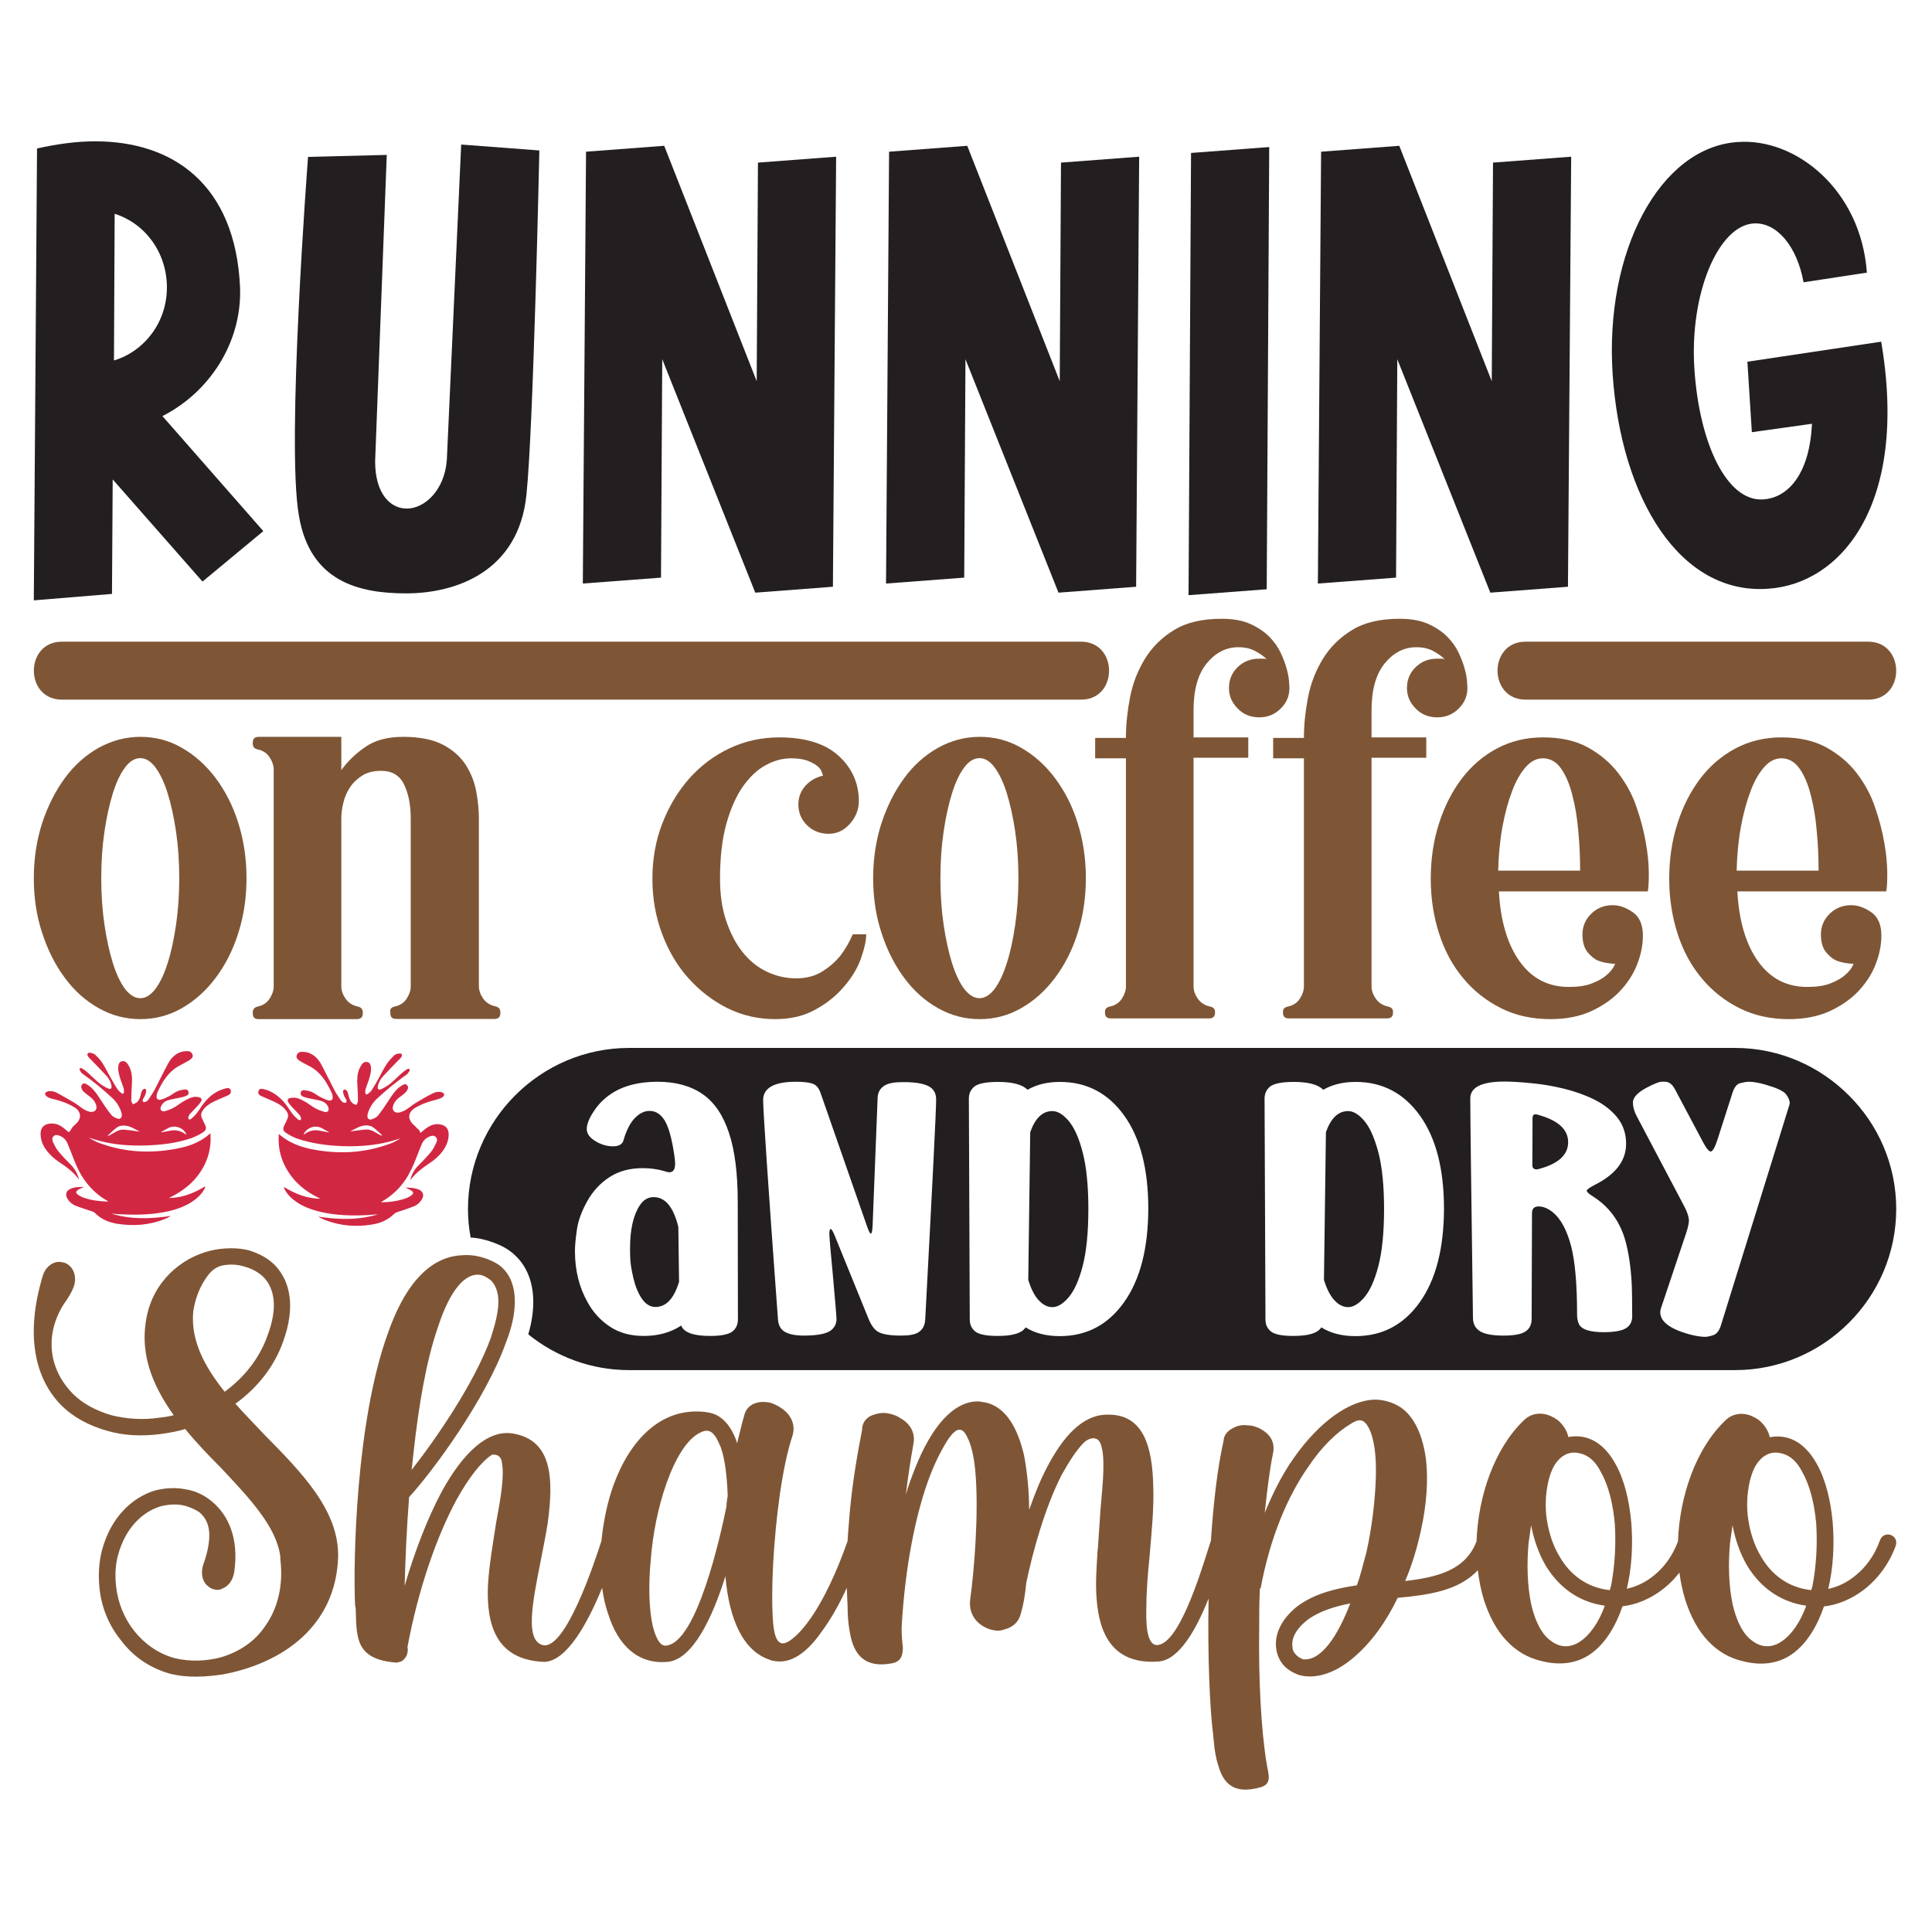 <?xml version="1.0" encoding="UTF-8"?> <!-- Generator: Adobe Illustrator 22.0.0, SVG Export Plug-In . SVG Version: 6.00 Build 0) --> <svg xmlns="http://www.w3.org/2000/svg" xmlns:xlink="http://www.w3.org/1999/xlink" version="1.1" id="Layer_1" x="0px" y="0px" viewBox="0 0 1080 1080" style="enable-background:new 0 0 1080 1080;" xml:space="preserve"> <style type="text/css"> .st0{fill:#7E5636;} .st1{fill:#231F20;} .st2{fill:#D22743;} </style> <g> <g> <path class="st0" d="M131.6,784.7c11.6-8.4,21.5-20.1,26.7-34.8c7-19.4,3.9-33.4-4.2-42.2c-3.9-4.2-9.2-7-15.1-8.8 c-5.6-1.4-12-1.4-18.3-0.4c-16.2,2.8-32.7,14.8-38,34.5c-5.6,22.2,2.1,40.8,14.4,58.1c-2.5,0.7-5.3,1.1-8.1,1.4 c-9.2,1.4-18.3,0.7-26.8-1.4c-8.4-2.5-15.8-6.3-21.5-12c-14.1-14.4-15.5-33.8-4.9-50.3c1.8-2.5,3.9-5.6,5.3-9.2 c2.1-5.3,0.4-11.6-4.9-13.7c-1.8-0.4-3.2-0.7-4.6-0.4c-3.2,0.7-6.3,3.2-7.7,7.7C13.7,747.1,20,771,34.1,785.4 c7,7,15.8,11.6,25.7,14.4c9.5,2.8,19.7,3.2,30.3,1.8c4.6-0.7,9.2-1.4,13.4-2.8c6,7.4,12.7,14.4,19.4,21.1 c16.2,17.2,31.7,33.4,33.8,50.3v1.4c1.8,14.4-1.4,27.5-8.4,37.3c-5.6,8.4-14.1,14.4-25,17.6c-8.1,2.1-17.2,2.5-25.7,0.4 c-9.2-2.5-16.9-8.1-22.5-15.1c-5.6-7-9.2-15.8-10.2-25c-0.7-6-0.4-12,1.1-17.6c4.2-15.1,13.4-23.9,23.6-27.1 c4.2-1.1,8.4-1.4,12.3-0.7c3.5,0.7,6.7,2.1,9.5,3.9c4.2,3.5,5.6,8.1,5.6,13c0,4.9-1.4,10.9-3.2,15.8c-1.8,4.9-0.7,9.2,1.4,11.6 c1.4,1.4,2.8,2.5,4.6,2.8c1.4,0.4,3.2,0.4,4.9-0.7c2.8-1.1,5.6-4.2,6.3-9.5c2.5-18.3-3.2-31.3-12.7-39.1c-4.2-3.5-9.5-6-14.8-6.7 c-5.6-1.1-11.3-0.7-16.9,0.7c-12.7,3.9-24.6,14.8-29.6,33.4c-1.8,7-2.1,14.1-1.4,21.1c1.1,10.9,5.3,21.1,12.3,29.6 c6.7,8.8,15.8,15.1,27.1,18.3c9.9,2.5,20.1,1.8,29.6,0.4c15.1-2.8,32-9.2,44.7-21.1c11.3-10.6,19-25,19.7-44.3 c0.7-26-20.1-47.2-41.2-68.6C142.5,796.3,136.9,790.7,131.6,784.7z M108,733.4c0.7-5.3,2.8-12.7,7-18.7c2.5-3.9,5.6-6.7,9.9-7.4 c4.2-0.7,8.1-0.4,11.6,0.7c4.2,1.1,8.1,3.2,10.9,6c6,6.3,8.1,16.9,2.1,32.7c-4.6,13-13.4,23.6-23.9,31.3 C114.4,764,106.6,749.5,108,733.4z"></path> <path class="st0" d="M1050.9,861.1c-3.2,8.8-8.1,15.1-13.4,19.4c-4.9,4.2-10.6,6.7-15.5,7.7c2.8-11.6,3.5-24.6,2.5-37 c-1.1-12.3-3.9-23.9-8.8-32.7c-6-10.9-14.8-17.2-26.4-15.1c-0.7-3.5-2.8-6.7-5.6-9.2c-1.8-1.4-3.9-2.5-6-3.2 c-4.6-1.4-9.5-0.7-13.4,3.2c-16.3,15.7-25.4,42.1-26.3,67.5c-3.2,8.4-8,14.6-13.1,18.7c-4.9,4.2-10.6,6.7-15.5,7.7 c2.8-11.6,3.5-24.6,2.5-37c-1.1-12.3-3.9-23.9-8.8-32.7c-6-10.9-14.8-17.2-26.4-15.1c-0.7-3.5-2.8-6.7-5.6-9.2 c-1.8-1.4-3.9-2.5-6-3.2c-4.6-1.4-9.5-0.7-13.4,3.2c-16.3,15.7-25.4,42.1-26.3,67.5c-6.2,16.3-22.1,20.1-39.9,22.2 c3.9-9.1,6.7-18.7,8.8-28.2c3.2-14.4,4.2-28.5,2.8-40.1c-1.8-12.7-6-22.9-13.7-28.5c-4.2-2.8-9.2-4.6-15.1-4.6 c-13.4,0.4-30.3,11.6-45.1,32.7c-6,8.4-11.3,18.7-16.2,30.6c1.4-13,2.8-24.6,4.6-33.1c1.4-6.7-1.8-10.9-6.7-13.7 c-2.1-1.1-4.6-2.1-7.4-2.1c-2.5-0.4-5.3,0-7.4,1.1c-3.2,1.4-5.3,3.5-6,6.3v0.7c-3.6,15.7-5.8,35.7-7.2,56.4l-0.9,2.7 c-5.3,16.9-17.2,55.3-29.2,55.6c-4.9,0-6.3-8.4-6-20.1c0-8.4,0.7-18.7,1.8-29.2c1.1-13.4,2.5-26.7,2.1-38.7 c-0.4-23.2-5.6-41.2-25.7-40.8c-14.1,0-25,12.7-33.8,29.6c-3.9,7.4-7,15.5-9.9,23.6c0-10.6-1.1-21.1-2.8-30.3 c-3.5-15.1-9.9-26.8-21.1-29.6l-4.2-0.7c-14.1-0.4-26.4,14.1-35.5,37c-1.8,4.6-3.9,9.9-5.3,15.1c1.1-9.5,2.5-18.7,4.2-28.2 c1.4-7-2.5-12-7.7-14.8c-2.1-1.4-4.6-2.1-7-2.5c-2.5-0.4-4.9,0-7,0.7c-4.2,1.1-7,4.2-7,8.8c-3.9,19.7-6.3,36.6-7.4,52.4 c-0.3,3.3-0.5,6.5-0.7,9.6c-5.6,16-13.2,33.1-21.9,44.9c-3.9,5.3-7.7,9.2-11.3,11.3c-6,3.5-7.7-3.2-8.4-10.2 c-0.7-8.8-0.7-20.4,0-33.4c1.4-25,4.9-53.8,10.9-71.8c1.8-6.3-1.4-12-6.3-15.1c-1.4-1.1-3.5-2.1-5.3-2.8c-2.1-0.7-3.9-0.7-6-0.7 c-4.6,0.4-8.4,2.8-9.5,7.7l-1.1,3.9l-2.8,11.3c-0.4-0.4-0.4-0.7-0.4-1.1c-2.1-5.6-4.9-10.2-8.8-13c-2.8-2.1-5.6-2.8-8.8-3.2 c-24.6-2.8-41.9,15.8-51,40.5c-3.6,9.9-5.8,20.8-6.9,31.6c-3.6,11.2-20.1,61.6-32.9,58.2c-9.9-2.8-5.6-23.9-1.1-46.8 c1.4-7,2.8-14.1,3.9-20.8c3.5-25.3,2.8-47.2-19.7-50.7c-13.7-2.1-27.4,10.6-39.4,32.4c-7.7,14.4-14.8,32.4-20.8,52.8 c0.4-14.4,1.1-31.7,2.5-49.6c13-14.1,42.9-54.6,54.2-86.6c3.2-8.1,4.9-15.8,4.9-22.9c0-7.4-2.1-14.1-7-18.7 c-2.1-2.1-4.9-3.5-8.4-4.9c-4.9-1.8-9.5-2.5-14.1-2.1c-9.9,0.4-18.3,5.3-25.3,13.4c-6.7,7.7-12,18.3-16.2,30.3 c-18,49.6-19.4,128.5-18.3,152c0.4,1.4,0.4,2.5,0.4,3.5c0.4,15.8,0.7,26.7,22.5,28.5c0.4,0,1.1,0,1.8-0.4c1.1,0,2.1-0.7,3.2-2.1 c1.4-1.8,1.8-3.9,1.4-6.3c6-32,16.2-61.6,27.5-82.4c6.7-12,13.4-20.8,19.7-25c3.5-0.4,5.3,1.4,5.6,4.6c1.4,7.4-0.7,19.7-3.2,33.1 c-1.8,11.6-3.9,23.6-4.6,34.8c-1.1,23.2,4.9,42.2,31.3,43.3V929c13-0.2,24.8-22.6,32.5-41.4c0.7,5.2,1.8,10.2,3.4,14.7 c5.3,16.9,16.2,28.2,33.1,26.7c14.1-1.1,25.3-25,32.4-47.9c2.1,24.3,9.9,41.9,25,46.8c0.4,0,0.4,0,0.7,0.4h0.7 c9.9,2.5,19.4-4.6,27.4-16.2c5.1-6.8,9.9-15.4,14.1-24.5c0.1,3.4,0.2,6.8,0.4,10.1c0,5.3,0.4,10.6,1.4,15.5 c2.1,11.6,8.1,19.7,23.9,16.5c4.9-1.1,5.6-4.9,5.6-8.8c-0.4-3.5-0.7-7-0.7-10.9c1.8-33.1,7.7-64.1,16.2-85.9 c3.2-8.1,6.7-14.8,10.2-20.1c3.9-5.3,7.4-7.4,10.6,0c2.1,4.2,3.5,10.9,4.2,18.3c2.1,23.6-0.7,56-2.8,71.4 c-1.1,7.4,2.5,12.7,7.4,15.5c1.8,1.1,3.9,1.8,5.6,2.1c2.1,0.4,3.9,0.4,6-0.4c4.6-1.1,8.4-4.2,9.5-9.9c1.1-3.5,2.1-9.2,2.8-16.2 c3.5-16.9,10.2-41.5,19.7-60.2c3.9-7,8.1-13.7,12.3-18c2.8-2.8,7.7-4.2,9.5,0.4c2.8,7,1.4,21.1,0,36.6l-1.4,20.8 c0,1.1-0.4,2.8-0.4,4.9c-0.4,7-1.1,15.8-0.4,24.3c1.4,19.4,8.8,37,34.5,35.2c11.6-0.7,21.2-17.9,28.1-35.2 c-0.6,31.9,0.7,61.6,2.5,75.6l0.4,3.9c0.4,4.9,1.1,9.5,2.5,13.7c2.8,10.2,8.8,16.5,23.6,12.3c7-1.8,4.2-8.1,3.5-13 c-3.2-19.4-4.6-47.5-4.2-76c0-7.4,0-14.8,0.4-22.2h0.4c5.3-28.5,15.1-51.4,26.4-67.6c7.7-11.6,16.2-19.7,23.9-24.3 c3.9-2.5,7-3.5,9.9,1.8c3.2,5.6,4.6,15.8,4.2,28.2c-0.4,12.7-2.1,27.5-5.3,41.9c-1.8,6.3-3.2,12.7-5.3,18.3 c-12,1.8-23.6,4.6-33.1,11.6c-9.5,7.4-13,16.2-12,23.6c0.4,3.5,1.8,6.7,3.9,9.2c2.1,2.5,4.9,4.2,8.4,5.6 c8.1,2.5,19.4,0.4,31.3-9.9c9.5-8.1,17.9-19.7,24.3-33.1c17.5-1.6,34.1-4,44.8-15.4c0.7,5.7,1.8,11.3,3.4,16.5 c2.8,8.8,7,16.9,12.7,22.9c5.3,5.6,11.6,9.5,19.4,11.3c9.5,2.5,19.4,1.8,27.5-3.9c8.1-5.6,14.1-15.5,17.9-26.7 c7-0.7,15.8-3.9,23.9-10.6c2.8-2.3,5.4-5,7.9-8.2c0.7,5.3,1.8,10.4,3.3,15.3c2.8,8.8,7,16.9,12.7,22.9c5.3,5.6,11.6,9.5,19.4,11.3 c9.5,2.5,19.4,1.8,27.5-3.9c8.1-5.6,14.1-15.5,17.9-26.7c7-0.7,15.8-3.9,23.9-10.6c6.3-5.3,12.3-12.7,16.2-23.2 C1061.8,857.9,1053,855.1,1050.9,861.1z M231.2,811.8c2.8-25.7,7-50.7,13.4-69.3c4.6-14.4,10.6-25,17.2-28.5 c2.5-1.4,4.9-1.8,7.7-1.1c2.1,0.7,3.5,1.8,4.9,2.8c2.8,2.8,4.2,7,4.2,12c0,5.6-1.8,12.7-4.2,20.1c-9.2,25.3-30.3,56-44.3,73.9 L231.2,811.8z M406.1,842.1c-3.2,15.8-16.5,76.4-33.8,77.8c-3.2,0.4-5.6-3.9-7.4-10.9c-2.1-9.2-2.5-22.9-1.1-37.3 c1.1-14.4,4.2-29.6,8.8-42.6c4.9-13.7,11.3-24.6,18.7-28.2c3.9-2.1,6.3-1.1,8.4,1.8c1.1,1.4,2.1,3.9,3.2,6.3 c2.5,7,3.5,16.9,3.9,27.1C406.5,838.2,406.1,840,406.1,842.1z M729.2,927.6h-0.7c-1.8-0.7-3.5-1.8-4.2-2.8 c-1.1-1.1-1.8-2.5-1.8-4.2c-0.7-4.6,1.8-9.9,8.4-15.1c6.7-4.9,15.1-7.4,23.9-9.2C747.8,914.6,738.7,928,729.2,927.6z M883,917.8 c-4.9,3.2-10.6,3.5-15.8-0.4c-5.3-3.5-9.2-11.3-11.3-20.8c-2.1-10.2-2.5-22.2-1.4-34.1l1.4-9.9c1.4,7.7,4.2,15.8,8.1,22.5 c7,11.6,17.9,20.4,33.1,22.5C893.9,906.5,889,913.9,883,917.8z M900.6,886.4l-0.7,2.5c-13-1.4-22.2-8.8-27.8-18.3 c-3.9-6.3-6.3-13.7-7.4-21.1c-1.1-7-0.7-14.4,0.7-20.8c1.1-4.9,2.8-9.2,5.3-12c3.2-3.9,7.7-5.6,12.7-4.2 c4.9,1.1,8.8,4.9,11.6,10.6c4.2,7.4,6.7,17.6,7.7,28.9C903.4,863.6,902.7,875.5,900.6,886.4z M995.6,917.8 c-4.9,3.2-10.6,3.5-15.8-0.4c-5.3-3.5-9.2-11.3-11.3-20.8c-2.1-10.2-2.5-22.2-1.4-34.1l1.4-9.9c1.4,7.7,4.2,15.8,8.1,22.5 c7,11.6,18,20.4,33.1,22.5C1006.5,906.5,1001.6,913.9,995.6,917.8z M1013.2,886.4l-0.7,2.5c-13-1.4-22.2-8.8-27.8-18.3 c-3.9-6.3-6.3-13.7-7.4-21.1c-1.1-7-0.7-14.4,0.7-20.8c1.1-4.9,2.8-9.2,5.3-12c3.2-3.9,7.7-5.6,12.7-4.2 c4.9,1.1,8.8,4.9,11.6,10.6c4.2,7.4,6.7,17.6,7.7,28.9C1016,863.6,1015.3,875.5,1013.2,886.4z"></path> </g> <g> <g> <path class="st1" d="M62.6,332l-43.7,3.6L20.7,83c11.2-2.5,22-4,32.5-4c43.4,0,78.4,23.9,81,81.7c1.1,31.4-17.7,58.9-43.4,71.9 l56.4,64.3l-34,28.2L63,268L62.6,332z M64.1,119.5l-0.4,82c17-5.1,29.6-21.3,29.6-40.8C93.3,141.1,81.1,124.9,64.1,119.5z"></path> <path class="st1" d="M216.2,86.6l-6.5,171.3c0,18.4,8.7,26.4,17.7,26.4c10.1,0,21.3-10.5,22.4-27.5l8-176l43.7,3.3 c0,0-3.3,155-7.2,192.3c-4.3,43.4-39.8,55.3-67.2,55.3c-26.4,0-53.8-6.5-60-43.4c-7.2-40.1,5.1-200.6,5.1-200.6L216.2,86.6z"></path> <path class="st1" d="M369.5,322.9l-43.7,3.3l1.8-241.4l43.7-3.3L423,213.1l0.7-122.2l43.7-3.3L465.6,328l-43.4,3.3l-52-130.5 L369.5,322.9z"></path> <path class="st1" d="M539,322.9l-43.7,3.3L497,84.8l43.7-3.3l51.7,131.6l0.7-122.2l43.7-3.3L635.1,328l-43.4,3.3l-52-130.5 L539,322.9z"></path> <path class="st1" d="M708.1,329.4l-43.7,3.3l1.4-247.2l43.7-3.3L708.1,329.4z"></path> <path class="st1" d="M780.4,322.9l-43.7,3.3l1.8-241.4l43.7-3.3l51.7,131.6l0.7-122.2l43.7-3.3L876.5,328l-43.4,3.3l-52-130.5 L780.4,322.9z"></path> <path class="st1" d="M901.5,209.5c-4.7-69,26.4-127.2,69.8-130.1c32.5-2.5,69,26.7,72.3,73l-35.4,5.4 c-3.6-19.9-14.8-33.6-27.8-32.9c-19.9,1.1-36.1,39.4-33.2,81.7s18.4,73.4,37.9,72.6c15.9-0.7,26.7-16.6,27.8-42.3l-33.6,4.7 l-2.5-39.4l74.8-11.2c15.5,91.4-22.8,135.5-63.2,138.1C939,332.7,906.2,278.5,901.5,209.5z"></path> </g> <g> <path class="st0" d="M78.5,411.9c8.3,0,16,2,23.1,6.1c7.2,4.1,13.5,9.7,18.9,16.9c5.4,7.2,9.7,15.5,12.7,25.1 c3,9.6,4.6,19.8,4.6,30.8c0,10.9-1.5,21.2-4.6,30.8c-3,9.6-7.3,17.9-12.7,25.1c-5.4,7.2-11.7,12.8-18.9,16.9 c-7.2,4.1-14.9,6.1-23.1,6.1s-16-2-23.3-6.1c-7.3-4.1-13.6-9.7-18.9-16.9c-5.3-7.1-9.6-15.5-12.7-25.1 c-3.2-9.6-4.7-19.8-4.7-30.8c0-10.9,1.6-21.2,4.7-30.8c3.2-9.6,7.4-17.9,12.7-25.1c5.3-7.2,11.6-12.8,18.9-16.9 C62.5,414,70.3,411.9,78.5,411.9z M78.4,558c3,0,5.8-1.7,8.5-5.2c2.6-3.5,4.9-8.3,6.8-14.4c2-6.1,3.5-13.3,4.7-21.4 c1.2-8.1,1.8-16.9,1.8-26.1s-0.6-18-1.8-26.1c-1.2-8.1-2.8-15.3-4.7-21.4c-1.9-6.1-4.2-10.9-6.8-14.4c-2.6-3.5-5.4-5.2-8.5-5.2 c-3,0-5.9,1.7-8.5,5.2c-2.6,3.5-4.9,8.3-6.8,14.4c-1.9,6.1-3.5,13.3-4.7,21.4c-1.2,8.1-1.8,16.9-1.8,26.1s0.6,18,1.8,26.1 c1.2,8.1,2.8,15.3,4.7,21.4c1.9,6.1,4.2,10.9,6.8,14.4C72.5,556.2,75.4,558,78.4,558z"></path> <path class="st0" d="M220.5,562.7c3-0.6,5.3-2.1,6.8-4.4c1.5-2.3,2.3-4.6,2.3-6.9v-93.7c0-7.6-1.2-13.9-3.7-19.1 c-2.5-5.2-6.8-7.7-12.8-7.7c-4.3,0-7.9,0.9-10.7,2.7c-2.8,1.8-5.1,4-6.8,6.6c-1.7,2.6-3,5.5-3.7,8.7c-0.8,3.2-1.1,6.1-1.1,8.8 v93.7c0,2.3,0.8,4.6,2.4,6.9c1.6,2.3,4,3.8,7,4.4c1.7,0.4,2.6,1.5,2.6,3.2v0.6c0,2.1-1.1,3.2-3.3,3.2h-54.9c-2.2,0-3.3-1-3.3-3.2 v-0.6c0-1.7,0.9-2.7,2.6-3.2c3-0.6,5.3-2.1,6.8-4.4c1.5-2.3,2.3-4.6,2.3-6.9V430.2c0-2.3-0.8-4.6-2.3-6.9 c-1.5-2.3-3.8-3.8-6.8-4.4c-1.7-0.4-2.6-1.5-2.6-3.2v-0.6c0-2.1,1.1-3.2,3.3-3.2h46.2v18.6c3.3-4.6,7.6-8.9,13.2-12.8 c5.5-3.9,12.6-5.8,21.3-5.8c9.3,0,16.7,1.5,22.3,4.4c5.5,2.9,9.8,6.7,12.7,11.2c2.9,4.5,4.9,9.5,5.9,14.8 c1,5.4,1.5,10.5,1.5,15.3v93.7c0,2.3,0.8,4.6,2.4,6.9c1.6,2.3,4,3.8,7,4.4c1.7,0.4,2.6,1.5,2.6,3.2v0.6c0,2.1-1.1,3.2-3.3,3.2 h-54.9c-2.2,0-3.3-1-3.3-3.2v-0.6C217.9,564.2,218.7,563.1,220.5,562.7z"></path> <path class="st0" d="M433.4,569.7c-9.5,0-18.4-2-26.7-6.1c-8.2-4.1-15.5-9.7-21.8-16.7c-6.3-7-11.2-15.3-14.8-24.9 c-3.6-9.6-5.4-19.8-5.4-30.8c0-10.9,1.8-21.2,5.5-30.8c3.7-9.6,8.7-17.9,15-25.1c6.3-7.1,13.8-12.8,22.4-16.9 c8.7-4.1,18-6.2,28-6.2c14.7,0,25.8,3.5,33.3,10.4c7.5,6.9,11.2,15.4,11.2,25.2c0,4.6-1.6,8.8-4.9,12.6c-3.3,3.8-7.3,5.7-12,5.7 s-8.8-1.6-12-4.7s-4.9-7-4.9-11.7c0-4,1.3-7.5,3.9-10.4c2.6-2.9,5.9-4.8,9.8-5.7c0-0.2-0.2-0.9-0.6-2c-0.4-1.2-1.2-2.3-2.4-3.3 c-1.2-1-3-2-5.4-3c-2.4-0.9-5.5-1.4-9.4-1.4c-4.8,0-9.5,1.3-14.1,3.8c-4.7,2.5-8.9,6.5-12.7,11.8c-3.8,5.4-6.9,12.3-9.3,20.8 c-2.4,8.5-3.6,18.8-3.6,30.8c0,8.8,1.1,16.7,3.4,23.5c2.3,6.8,5.3,12.7,9.1,17.5c3.8,4.8,8.3,8.5,13.5,11 c5.2,2.5,10.7,3.8,16.6,3.8c5.6,0,10.5-1.3,14.5-3.8c4-2.5,7.3-5.4,9.9-8.5c2.8-3.6,5.2-7.7,7.2-12.3h7.5c0,3.6-1,8-2.9,13.4 c-1.9,5.4-5,10.6-9.3,15.6c-4.2,5-9.5,9.4-15.9,12.9C449.6,567.9,442.1,569.7,433.4,569.7z"></path> <path class="st0" d="M547.7,411.9c8.3,0,16,2,23.1,6.1c7.2,4.1,13.5,9.7,18.9,16.9c5.4,7.2,9.7,15.5,12.7,25.1 c3,9.6,4.6,19.8,4.6,30.8c0,10.9-1.5,21.2-4.6,30.8c-3,9.6-7.3,17.9-12.7,25.1c-5.4,7.2-11.7,12.8-18.9,16.9 c-7.2,4.1-14.9,6.1-23.1,6.1c-8.3,0-16-2-23.3-6.1c-7.3-4.1-13.6-9.7-18.9-16.9c-5.3-7.1-9.6-15.5-12.7-25.1 c-3.2-9.6-4.7-19.8-4.7-30.8c0-10.9,1.6-21.2,4.7-30.8c3.2-9.6,7.4-17.9,12.7-25.1c5.3-7.2,11.6-12.8,18.9-16.9 C531.6,414,539.4,411.9,547.7,411.9z M547.5,558c3,0,5.8-1.7,8.5-5.2c2.6-3.5,4.9-8.3,6.8-14.4c2-6.1,3.5-13.3,4.7-21.4 c1.2-8.1,1.8-16.9,1.8-26.1s-0.6-18-1.8-26.1c-1.2-8.1-2.8-15.3-4.7-21.4c-1.9-6.1-4.2-10.9-6.8-14.4c-2.6-3.5-5.4-5.2-8.5-5.2 c-3,0-5.9,1.7-8.5,5.2c-2.6,3.5-4.9,8.3-6.8,14.4c-1.9,6.1-3.5,13.3-4.7,21.4c-1.2,8.1-1.8,16.9-1.8,26.1s0.6,18,1.8,26.1 c1.2,8.1,2.8,15.3,4.7,21.4c1.9,6.1,4.2,10.9,6.8,14.4C541.7,556.2,544.5,558,547.5,558z"></path> <path class="st0" d="M629.4,423.9h-17.2v-11.4h17.2v-0.3c0-7.1,0.8-14.6,2.3-22.4c1.5-7.8,4.3-14.9,8.3-21.5 c4-6.5,9.4-11.9,16.3-16.1c6.8-4.2,15.7-6.3,26.5-6.3c6.3,0,11.6,0.9,15.9,2.8c4.3,1.9,7.9,4.3,10.7,7.1c2.8,2.8,5,5.9,6.5,9.1 c1.5,3.3,2.7,6.3,3.4,9.1c0.8,2.8,1.2,5.3,1.3,7.3c0.1,2,0.2,3.1,0.2,3.3c0,4.4-1.6,8.3-4.9,11.5c-3.3,3.3-7.3,4.9-12,4.9 c-4.8,0-8.8-1.6-12-4.9c-3.3-3.3-4.9-7.1-4.9-11.5c0-4.6,1.6-8.5,4.9-11.7c3.3-3.2,7.3-4.7,12-4.7c0.7,0,1.4,0,2.1,0 c0.8,0,1.5,0.1,2.1,0.3c-1.7-1.7-3.9-3.2-6.5-4.6c-2.6-1.4-5.7-2.1-9.4-2.1c-6.9,0-12.8,3.1-17.7,9.1c-4.9,6.1-7.3,14.8-7.3,26.2 v15.1h30.6v11.4h-30.6v127.8c0,2.3,0.8,4.6,2.4,6.9c1.6,2.3,4,3.8,7,4.4c1.7,0.4,2.6,1.4,2.6,2.8v0.6c0,2.1-1.1,3.2-3.3,3.2H621 c-2.2,0-3.3-1-3.3-3.2v-0.6c0-1.5,0.9-2.4,2.6-2.8c3-0.6,5.3-2.1,6.8-4.4c1.5-2.3,2.3-4.6,2.3-6.9V423.9z"></path> <path class="st0" d="M728.9,423.9h-17.2v-11.4h17.2v-0.3c0-7.1,0.8-14.6,2.3-22.4c1.5-7.8,4.3-14.9,8.3-21.5 c4-6.5,9.4-11.9,16.3-16.1c6.8-4.2,15.7-6.3,26.5-6.3c6.3,0,11.6,0.9,15.9,2.8c4.3,1.9,7.9,4.3,10.7,7.1c2.8,2.8,5,5.9,6.5,9.1 c1.5,3.3,2.7,6.3,3.4,9.1c0.8,2.8,1.2,5.3,1.3,7.3c0.1,2,0.2,3.1,0.2,3.3c0,4.4-1.6,8.3-4.9,11.5c-3.3,3.3-7.3,4.9-12,4.9 c-4.8,0-8.8-1.6-12-4.9c-3.3-3.3-4.9-7.1-4.9-11.5c0-4.6,1.6-8.5,4.9-11.7c3.3-3.2,7.3-4.7,12-4.7c0.7,0,1.4,0,2.1,0 c0.8,0,1.5,0.1,2.1,0.3c-1.7-1.7-3.9-3.2-6.5-4.6c-2.6-1.4-5.7-2.1-9.4-2.1c-6.9,0-12.8,3.1-17.7,9.1c-4.9,6.1-7.3,14.8-7.3,26.2 v15.1h30.6v11.4h-30.6v127.8c0,2.3,0.8,4.6,2.4,6.9c1.6,2.3,4,3.8,7,4.4c1.7,0.4,2.6,1.4,2.6,2.8v0.6c0,2.1-1.1,3.2-3.3,3.2 h-54.9c-2.2,0-3.3-1-3.3-3.2v-0.6c0-1.5,0.9-2.4,2.6-2.8c3-0.6,5.3-2.1,6.8-4.4c1.5-2.3,2.3-4.6,2.3-6.9V423.9z"></path> <path class="st0" d="M866.7,569.7c-10.2,0-19.4-2-27.6-6.1c-8.2-4.1-15.3-9.7-21.1-16.7c-5.9-7-10.4-15.3-13.5-24.9 c-3.1-9.6-4.7-19.8-4.7-30.8c0-10.9,1.5-21.2,4.6-30.8c3-9.6,7.3-17.9,12.7-25.1c5.4-7.1,12-12.8,19.7-16.9 c7.7-4.1,16.3-6.2,25.8-6.2c10,0,18.4,1.9,25.2,5.7c6.8,3.8,12.5,8.6,16.9,14.4c4.4,5.8,7.9,12.1,10.2,19.1 c2.4,6.9,4.1,13.6,5.2,20c1.1,6.4,1.6,12.1,1.6,17c0,4.9-0.2,8.3-0.6,9.9h-83.2c0.9,16.4,4.7,29.4,11.5,39 c6.8,9.6,16,14.4,27.5,14.4c5.2,0,9.5-0.6,12.8-1.9c3.4-1.3,6-2.7,8-4.4c2.4-1.9,4.1-4.1,5.2-6.6c-3.9-0.2-7-0.8-9.3-1.7 c-2.3-0.9-4.3-2.6-6.2-4.9c-1.8-2.3-2.8-5.6-2.8-9.8c0-4.6,1.7-8.5,5-11.7s7.3-4.7,11.9-4.7c3.7,0,7.4,1.3,11.2,3.9 c3.8,2.6,5.7,7,5.7,13.1c0,5-1,10.3-3.1,15.8c-2.1,5.5-5.3,10.5-9.6,15.1c-4.3,4.6-9.8,8.4-16.3,11.4 C883,568.2,875.4,569.7,866.7,569.7z M862.5,423.9c-3.5,0-6.7,1.6-9.6,4.9c-2.9,3.3-5.5,7.7-7.6,13.4c-2.2,5.7-4,12.3-5.4,19.9 c-1.4,7.6-2.2,15.8-2.4,24.6h45.8c0-7.2-0.3-14.4-1-21.8c-0.6-7.4-1.7-14.1-3.3-20.2c-1.5-6.1-3.6-11.1-6.3-15 C870.1,425.9,866.6,423.9,862.5,423.9z"></path> <path class="st0" d="M1000,569.7c-10.2,0-19.4-2-27.6-6.1c-8.2-4.1-15.3-9.7-21.1-16.7c-5.9-7-10.4-15.3-13.5-24.9 c-3.1-9.6-4.7-19.8-4.7-30.8c0-10.9,1.5-21.2,4.6-30.8c3-9.6,7.3-17.9,12.7-25.1c5.4-7.1,12-12.8,19.7-16.9 c7.7-4.1,16.3-6.2,25.8-6.2c10,0,18.4,1.9,25.2,5.7c6.8,3.8,12.5,8.6,16.9,14.4c4.4,5.8,7.9,12.1,10.2,19.1 c2.4,6.9,4.1,13.6,5.2,20c1.1,6.4,1.6,12.1,1.6,17c0,4.9-0.2,8.3-0.6,9.9h-83.2c0.9,16.4,4.7,29.4,11.5,39 c6.8,9.6,16,14.4,27.5,14.4c5.2,0,9.5-0.6,12.8-1.9c3.4-1.3,6-2.7,8-4.4c2.4-1.9,4.1-4.1,5.2-6.6c-3.9-0.2-7-0.8-9.3-1.7 c-2.3-0.9-4.3-2.6-6.2-4.9c-1.8-2.3-2.8-5.6-2.8-9.8c0-4.6,1.7-8.5,5-11.7c3.4-3.2,7.3-4.7,11.9-4.7c3.7,0,7.4,1.3,11.2,3.9 c3.8,2.6,5.7,7,5.7,13.1c0,5-1,10.3-3.1,15.8c-2.1,5.5-5.3,10.5-9.6,15.1c-4.3,4.6-9.8,8.4-16.3,11.4 C1016.3,568.2,1008.7,569.7,1000,569.7z M995.8,423.9c-3.5,0-6.7,1.6-9.6,4.9c-2.9,3.3-5.5,7.7-7.6,13.4 c-2.2,5.7-4,12.3-5.4,19.9c-1.4,7.6-2.2,15.8-2.4,24.6h45.8c0-7.2-0.3-14.4-1-21.8c-0.6-7.4-1.7-14.1-3.3-20.2 c-1.5-6.1-3.6-11.1-6.3-15C1003.3,425.9,999.9,423.9,995.8,423.9z"></path> </g> <g> <path class="st0" d="M604.3,358.7H34.6c-20.9,0-20.9,32.4,0,32.4h569.7C625.2,391.2,625.2,358.7,604.3,358.7z"></path> <path class="st0" d="M1044.3,358.7H1023h-12.3H852.8c-20.9,0-20.9,32.4,0,32.4h157.9h12.3h21.4 C1065.2,391.2,1065.2,358.7,1044.3,358.7z"></path> </g> </g> <g> <path class="st1" d="M762.6,626.5c-3.1-3.6-6.1-5.4-9-5.4c-5.5,0-9.6,3.9-12.4,11.8l-1.1,82.6c1.6,5.1,3.5,8.9,5.9,11.4 c2.3,2.5,4.9,3.8,7.6,3.8c2.9,0,5.9-1.8,9-5.4c3.1-3.6,5.8-9.4,7.9-17.5c2.1-8,3.2-18.7,3.2-31.9c0-13.2-1.1-23.8-3.2-31.8 C768.3,635.9,765.7,630.1,762.6,626.5z"></path> <path class="st1" d="M365.4,669.2c-3.1,0-5.7,1.5-7.7,4.5c-3.6,5.4-5.5,13.4-5.5,24.1c0,0.6,0,2.5,0.1,5.4c0.1,3,0.7,6.8,1.8,11.4 c1.1,4.6,2.7,8.5,4.8,11.5c2.1,3,4.6,4.5,7.5,4.5c6,0,10.4-4.7,13.2-14.1l-0.4-30.6C376.5,674.8,371.9,669.2,365.4,669.2z"></path> <path class="st1" d="M597.3,626.5c-3.1-3.6-6.1-5.4-9-5.4c-5.5,0-9.6,3.9-12.4,11.8l-1.1,82.6c1.6,5.1,3.5,8.9,5.9,11.4 c2.3,2.5,4.9,3.8,7.6,3.8c2.9,0,5.9-1.8,9-5.4c3.1-3.6,5.8-9.4,7.9-17.5c2.1-8,3.2-18.7,3.2-31.9c0-13.2-1.1-23.8-3.2-31.8 C603.1,635.9,600.4,630.1,597.3,626.5z"></path> <path class="st1" d="M860.2,623.3c-0.8-0.3-1.5-0.4-1.9-0.4c-1,0-1.6,0.7-1.6,2l-0.1,26.4c0,1.6,0.8,2.4,2.4,2.4 c0.3,0,0.7-0.1,1.1-0.2c11-2.9,16.5-7.9,16.5-15C876.6,631.4,871.1,626.4,860.2,623.3z"></path> <path class="st1" d="M1033.5,612.3c-16.3-16.3-38.8-26.5-63.6-26.5H351.7c-49.6,0-90.1,40.5-90.1,90.1c0,5.4,0.5,10.7,1.5,15.9 c4.2,0.2,8.4,1.2,12.8,2.8c4.4,1.7,8.6,3.7,12.2,7.3c6.4,6,10,15,10,25.8c0,5.7-0.9,11.8-2.8,18.2c15.5,12.5,35.1,20,56.4,20 h618.2c49.6,0,90.1-40.5,90.1-90.1C1060,651.1,1049.9,628.6,1033.5,612.3z M412.5,737.6c0,2.9-1.1,5.2-3.2,6.8 c-2.2,1.6-6.3,2.4-12.4,2.4c-9.2,0-14.6-1.9-16.1-5.8c-5.9,3.9-12.9,5.8-21,5.8c-7.3,0-13.5-1.7-18.7-5.1s-9.4-7.9-12.5-13.5 c-4.8-8.4-7.2-18-7.2-28.9c0-3.1,0.4-7.1,1.1-12c0.7-4.9,2.6-10.1,5.7-15.7c3.1-5.6,7.2-10.1,12.4-13.5c5.2-3.4,11.4-5.1,18.7-5.1 c4.4,0,8.5,0.6,12.2,1.7c1.1,0.4,1.9,0.6,2.7,0.6c2.1,0,3.2-1.6,3.2-4.8c0-1.4-0.2-3-0.5-5c-1.3-8.8-3-15.1-5.2-18.9 c-2.2-3.7-5.1-5.6-8.6-5.6c-2.9,0-5.6,1.3-8.3,4.1c-2.6,2.7-4.7,6.9-6.3,12.4c-0.6,2.2-2.6,3.3-5.8,3.3c-3.8,0-7.4-1.2-10.8-3.5 c-2.6-1.8-3.9-3.9-3.9-6.2c0-2.9,1.6-6.7,4.9-11.3c2.3-3.2,5.2-6,8.8-8.4c6.8-4.5,15.4-6.7,25.8-6.7c10.1,0,18.5,2.3,25.1,6.8 c6.7,4.6,11.6,11.8,14.9,21.8c3.3,9.9,4.9,22.8,4.9,38.6L412.5,737.6z M517.2,737.7c-0.2,3.2-1.4,5.5-3.7,7 c-1.9,1.3-5.2,1.9-9.7,1.9c-6.2,0-10.5-0.7-12.9-2.1c-2.1-1.2-3.8-3.5-5.3-7.1l-18.8-46.2c-1.1-2.8-1.9-4.2-2.5-4.2 c-0.4,0-0.7,1.1-0.7,3.2c0,0.8,0.6,8.4,2,22.9c1.3,14.5,2,22.6,2,24.3c0,2.5-1,4.6-3,6.2c-2.5,2-7.6,3-15.4,3 c-4.5,0-7.9-0.7-10.3-2c-2.4-1.3-3.7-3.6-4-6.9c-5.6-76.2-8.3-117.1-8.3-122.7c0-6.9,6.2-10.3,18.5-10.3c4.2,0,7.2,0.4,9.2,1.1 c2,0.7,3.4,2.4,4.3,4.9l26,74.6c1,2.9,1.7,4.3,2.2,4.3c0.5,0,0.9-1.6,1-4.7l2.8-71.2c0.1-3.3,1.6-5.6,4.3-7.1 c2.1-1.2,5.5-1.7,10.1-1.7c7.7,0,12.9,1.1,15.5,3.2c1.9,1.6,2.8,3.7,2.8,6.4C523.4,619.2,521.3,660.3,517.2,737.7z M628.4,727.9 c-9,12.7-21,19-36,19c-7.5,0-13.8-1.6-19.1-4.9c-1.9,3.2-7.1,4.8-15.6,4.8c-6.1,0-10.3-0.8-12.4-2.4c-2.1-1.6-3.2-3.9-3.2-6.8 l-0.5-123.5c0-2.9,1.1-5.1,3.2-6.8c2.2-1.6,6.5-2.5,13.1-2.5c8.2,0,13.7,1.5,16.5,4.4c5-2.9,11-4.4,18.1-4.4c15,0,27,6.3,36,18.9 c9,12.6,13.4,30,13.4,52.1C641.8,697.9,637.4,715.2,628.4,727.9z M793.7,727.9c-9,12.7-21,19-36,19c-7.5,0-13.8-1.6-19.1-4.9 c-1.9,3.2-7.1,4.8-15.6,4.8c-6.1,0-10.3-0.8-12.4-2.4c-2.1-1.6-3.2-3.9-3.2-6.8l-0.5-123.5c0-2.9,1.1-5.1,3.2-6.8 c2.2-1.6,6.5-2.5,13.1-2.5c8.2,0,13.7,1.5,16.5,4.4c5-2.9,11-4.4,18.1-4.4c15,0,27,6.3,36,18.9c9,12.6,13.4,30,13.4,52.1 C807.1,697.9,802.7,715.2,793.7,727.9z M909.2,742.3c-2.3,1.6-6.6,2.4-12.8,2.4c-7.6,0-12.2-1.5-13.7-4.4 c-0.7-1.5-1.1-3.2-1.1-5.3c0-17-1.1-29.9-3.4-38.6c-2.3-8.7-5.6-14.9-10-18.6c-2.8-2.3-5.5-3.4-8.1-3.4c-2.5,0-3.7,1.3-3.7,3.8 l-0.2,59.1c0,3-1.1,5.4-3.3,6.9c-2.2,1.6-6.4,2.4-12.4,2.4c-6.2,0-10.5-0.8-13.1-2.4c-2.6-1.6-3.9-4-4-7.3 c-1-72.7-1.5-113.7-1.5-122.9c0-6.2,6.4-9.4,19-9.4c4.2,0,9.2,0.3,15,0.9c5.8,0.5,11.8,1.5,18,3c6.2,1.5,11.9,3.5,17.2,6.1 c5.3,2.6,9.6,6,12.9,10c3.3,4.1,5,9,5,14.8c0,9.6-6,17.3-18,23.2c-2.6,1.4-4,2.4-4,3c0,0.7,1.2,1.8,3.6,3.3 c8.5,5.4,14.4,13.1,17.6,23.3c2.1,7,3.5,15.8,4,26.6c0.1,3,0.2,8.4,0.2,16.2C912.6,738.3,911.5,740.8,909.2,742.3z M962,740.9 c-0.9,2.9-2.3,4.7-4.1,5.4c-1.8,0.6-3.4,1-4.7,1c-2.4,0-5.5-0.5-9.2-1.5c-10.6-3-15.9-7.1-15.9-12.2c0-0.7,0.1-1.5,0.4-2.3 l14.2-42.4c0.9-2.8,1.4-5,1.4-6.6c0-1.9-0.8-4.5-2.4-7.6l-26.8-50.8c-1.4-2.7-2.1-5.2-2.1-7.6c0-2.8,2.7-5.7,8.1-8.5 c4.1-2.1,6.7-3.1,7.9-3.1h1.9c2.3,0,4.1,1.4,5.6,4.2l15.5,29.2c2,3.8,3.5,5.6,4.5,5.6c1,0,2.3-2.1,3.7-6.4l8.4-26.2 c1-3.2,2.4-5.1,4.4-5.6c1.9-0.5,3.6-0.8,4.8-0.8c2.6,0,5.9,0.6,9.9,1.8c5.8,1.7,9.5,3.4,10.9,5.2c1.4,1.8,2.1,3.6,2.1,5.2 C1000.2,617.7,987.5,659.1,962,740.9z"></path> </g> <path class="st2" d="M235.1,633.3c1.3-1.1,2.6-2.3,4.2-3.3c2.3-1.4,4.8-2,7.4-1.3c2.6,0.6,4,2.4,4.1,5.1c0.1,3.5-1.2,6.6-3.2,9.5 c-1.9,2.6-4.3,4.8-7,6.6c-4.2,2.8-8.2,5.7-11.3,9.9c0.8-3.3,2.3-6.1,4.7-8.4c2.3-2.3,4.6-4.7,6.7-7.2c1.3-1.5,2.2-3.4,3.1-5.2 c0.5-1.1,0.9-2.5-0.3-3.5c-1.1-1-2.4-0.6-3.6-0.1c-1.8,0.8-3.2,2.1-4,3.9c-1.1,2.5-2.1,5.1-3.1,7.7c-1.7,4.4-3.6,8.7-6.3,12.7 c-3.5,5.1-7.9,9.1-13.4,12.2c0.2,0.1,0.3,0.2,0.4,0.2c4.6-0.1,9.1-0.7,13.5-2.3c1.1-0.4,2.2-1,3.1-1.7c1.1-0.8,1.1-1.8-0.1-2.5 c-1-0.7-2.1-1.1-3.4-1.7c2.8,0,5.3,0.1,7.6,1.1c2.3,1.1,3,3,1.7,5.3c-1.1,1.9-2.7,3.3-4.7,4.1c-3,1.2-6.1,2.1-9.2,3.2 c-0.5,0.2-1.1,0.4-1.5,0.8c-3.5,3.5-7.8,5.4-12.5,6.1c-9,1.5-17.9,0.8-26.5-2.6c-1.3-0.5-2.4-1.1-3.6-1.8 c11.2,1.7,22.4,2.1,33.4-1.3c-1.8,0.1-3.5,0.3-5.3,0.4c-8.9,0.5-17.8,0.3-26.6-1.7c-5.5-1.3-10.8-3.2-15.3-6.8 c-2-1.6-3.7-3.4-4.9-5.7c-0.2-0.4-0.4-0.9-0.5-1.5c6.3,3.9,12.9,6.5,20.4,6.6c-0.3-0.1-0.5-0.3-0.8-0.4 c-7.2-3.5-13.3-8.3-17.5-15.2c-3.7-6-5.4-12.6-5-19.6c0-0.2,0-0.4,0-0.6c0-0.1,0-0.1,0.1-0.2c0.1,0,0.2-0.1,0.2,0 c4.8,4.2,10.6,6.6,16.7,8c15.4,3.3,30.5,2.7,45.3-2.8c2-0.7,3.9-1.8,5.8-3c-1.8,0.6-3.6,1.2-5.5,1.7c-8.7,2.3-17.7,3-26.7,2.7 c-8.7-0.3-17.2-1.4-25.5-4.2c-2.1-0.7-4.1-1.8-6-3c-2.1-1.4-2.3-2.5-1.1-4.8c0.6-1.1,1.1-2.2,1.6-3.4c0.6-1.4,0.4-2.8-0.5-4.1 c-1.5-2.2-3.7-3.8-6-4.9c-2.2-1.1-4.5-2-6.8-3c-0.6-0.3-1.3-0.6-1.9-0.9c-1-0.6-1.4-1.6-0.9-2.7c0.4-1,1.3-1.2,2.2-1 c1.3,0.3,2.6,0.6,3.8,1.2c4.2,1.9,7.4,4.9,10,8.6c1,1.4,1.9,2.9,3,4.3c0.9,1.1,2,2.1,3.1,3.1c0.3,0.2,1.1,0.3,1.3,0.2 c0.3-0.3,0.4-1,0.2-1.4c-0.2-0.6-0.6-1.3-1.1-1.8c-1.2-1.4-2.6-2.7-3.9-4.1c-0.7-0.8-1.4-1.6-2-2.5c-0.7-1.2-0.4-2.3,1-2.5 c1.2-0.2,2.6-0.3,3.8,0c1.7,0.5,3.4,1.4,5,2.3c1.8,1.1,3.5,2.5,5.4,3.5c1.6,0.9,3.4,1.5,5.1,2c0.6,0.2,1.7-0.1,2-0.6 c0.3-0.5,0.2-1.5,0-2.1c-0.7-1.8-2.3-3-4.1-3.5c-2.4-0.7-5-1-7.4-1.6c-1-0.2-1.9-0.5-2.8-0.9c-0.8-0.4-1.3-1.1-1.1-2.1 c0.2-1,1-1.5,1.9-1.4c1.5,0.2,3,0.5,4.3,1c1.6,0.7,2.9,1.9,4.5,2.7c1.5,0.8,3,1.5,4.7,2c1.9,0.5,2.8-0.6,2.4-2.5 c-0.1-0.5-0.2-1-0.4-1.5c-2.9-6.3-6.4-12.1-12.9-15.3c-1.4-0.7-2.7-1.4-4.1-2.2c-0.4-0.2-0.8-0.4-1.1-0.7c-0.9-0.6-1.9-1.4-1.6-2.7 c0.3-1.3,1.3-2.2,2.6-2.2c1.4-0.1,3,0.1,4.3,0.6c3,1.1,5.2,3.4,6.7,6.1c2.6,4.8,4.9,9.7,7.5,14.6c1,2,2.3,3.8,3.5,5.6 c0.4,0.6,1,1.1,1.6,1.4c0.4,0.2,1.1,0.3,1.5,0c0.2-0.1,0.3-1,0.1-1.4c-0.3-0.8-0.9-1.5-1.2-2.2c-0.3-0.8-0.6-1.7-0.6-2.5 c0-1.1,0.9-1.5,1.7-0.8c0.6,0.5,1,1.3,1.1,2c0.4,2,0.9,3.9,2.5,5.3c0.6,0.5,1.4,0.7,2.1,1c0.3-0.7,0.9-1.4,0.9-2.1 c0-2.9-0.1-5.8-0.3-8.6c-0.2-3-0.2-5.9,0.8-8.8c0.4-1.2,1.1-2.4,1.9-3.5c0.7-0.9,1.8-1.3,3-1c1.2,0.4,1.6,1.3,1.8,2.4 c0.4,2.5-0.3,4.8-1,7.2c-0.6,1.8-1.3,3.6-1.9,5.4c-0.2,0.7-0.3,1.4-0.2,2.1c0.1,1,0.7,1.3,1.4,0.7c0.9-0.6,1.8-1.4,2.3-2.3 c1.3-2,2.5-4,3.6-6.1c1.5-2.7,2.9-5.6,4.6-8.2c1.2-1.8,2.7-3.4,4.2-4.9c0.7-0.7,1.9-1,2.9-1.1c1.3-0.2,1.9,0.8,1.2,1.9 c-0.4,0.7-1,1.3-1.6,1.8c-3,3.1-6,6.1-8.9,9.3c-1.4,1.5-2.2,3.3-2.7,5.3c-0.3,1.5,0.4,2.3,1.8,1.7c1.7-0.8,3.4-1.8,4.9-2.9 c2.3-1.9,4.4-4.1,6.7-6.1c1-0.9,2-1.6,3.1-2.3c0.3-0.2,0.8-0.1,1.2-0.1c0,0.4,0.2,0.9,0,1.1c-0.4,0.7-0.9,1.5-1.5,2 c-5.9,4.2-11.5,8.7-16.8,13.7c-2.2,2.1-3.8,4.6-4.8,7.5c-0.2,0.6-0.4,1.3-0.4,1.9c-0.1,1.6,0.9,2.5,2.4,2c1.3-0.4,2.7-1.1,3.5-2.1 c2.2-2.7,4.1-5.6,6-8.5c1.6-2.5,3.2-5,5.5-7c0.8-0.6,1.6-1.2,2.5-1.7c0.7-0.4,1.5-0.5,2.2,0.1c0.6,0.7,0.8,1.5,0.4,2.4 c-0.3,0.7-0.8,1.4-1.3,1.9c-1,0.9-2.2,1.8-3.3,2.6c-1.6,1.2-2.8,2.6-3.5,4.5c-0.9,2.6,0.6,4.5,3.4,4c1.3-0.3,2.7-0.9,3.8-1.6 c1.8-1.1,3.4-2.6,5.3-3.7c3.1-1.9,6.2-3.7,9.4-5.3c1.5-0.8,3.3-1.2,5-0.8c0.6,0.1,1.4,0.6,1.6,1.1c0.1,0.5-0.4,1.4-0.9,1.7 c-0.9,0.6-2,1-3,1.3c-4.2,1-8.2,2.3-12,4.5c-0.9,0.5-1.8,1.2-2.5,2c-1.8,2.3-1.4,4.9,0.8,7.2c0.8,0.8,1.8,1.5,2.5,2.5 C234.3,631.3,234.6,632.4,235.1,633.3z M213.4,634.9c0.1-0.1,0.1-0.2,0.2-0.3c-1.6-1.5-3.2-3.1-5-4.4c-0.9-0.7-2.3-1-3.5-1.1 c-3.7-0.1-6.5,2-9.4,3.4c2.9-0.4,6-0.9,9.1-1.1C208.1,631.3,210.5,633.7,213.4,634.9z M183.8,633c0-0.1,0-0.1,0-0.2 c-1.1-0.6-2.1-1.1-3.2-1.8c-1.5-0.9-3-1.3-4.7-1.2c-2.7,0.2-5.5,2.2-6.2,4.5c0.3-0.2,0.5-0.3,0.8-0.5c2.6-1.8,5.3-2.4,8.4-1.7 C180.5,632.4,182.2,632.7,183.8,633z"></path> <path class="st2" d="M40.3,630.4c0.7-0.9,1.7-1.7,2.5-2.5c2.2-2.2,2.6-4.9,0.8-7.2c-0.6-0.8-1.5-1.5-2.5-2c-3.7-2.2-7.8-3.5-12-4.5 c-1.1-0.2-2.1-0.7-3-1.3c-0.5-0.3-1-1.2-0.9-1.7c0.1-0.5,1-1,1.6-1.1c1.8-0.4,3.5,0,5,0.8c3.2,1.7,6.3,3.5,9.4,5.3 c1.8,1.1,3.5,2.5,5.3,3.7c1.2,0.7,2.5,1.4,3.8,1.6c2.8,0.5,4.3-1.4,3.4-4c-0.7-1.9-1.9-3.3-3.5-4.5c-1.1-0.8-2.3-1.7-3.3-2.6 c-0.6-0.5-1-1.2-1.3-1.9c-0.4-0.8-0.2-1.7,0.4-2.4c0.6-0.7,1.5-0.5,2.2-0.1c0.9,0.5,1.7,1,2.5,1.7c2.3,2,3.9,4.5,5.5,7 c1.9,2.9,3.8,5.8,6,8.5c0.8,1,2.2,1.7,3.5,2.1c1.5,0.5,2.4-0.4,2.4-2c0-0.7-0.2-1.3-0.4-1.9c-1-2.9-2.6-5.4-4.8-7.5 c-5.3-5-10.9-9.5-16.8-13.7c-0.7-0.5-1.1-1.2-1.5-2c-0.2-0.3,0-0.8,0-1.1c0.4,0,0.9-0.1,1.2,0.1c1.1,0.7,2.2,1.4,3.1,2.3 c2.3,2,4.4,4.2,6.7,6.1c1.5,1.2,3.2,2.1,4.9,2.9c1.4,0.6,2.1-0.1,1.8-1.7c-0.4-2-1.3-3.8-2.7-5.3c-2.9-3.2-5.9-6.2-8.9-9.3 c-0.6-0.6-1.2-1.2-1.6-1.8c-0.6-1.1,0-2.1,1.2-1.9c1,0.1,2.2,0.5,2.9,1.1c1.6,1.5,3.1,3.1,4.2,4.9c1.7,2.6,3,5.5,4.6,8.2 c1.2,2.1,2.3,4.1,3.6,6.1c0.6,0.9,1.5,1.7,2.3,2.3c0.8,0.6,1.4,0.2,1.4-0.7c0-0.7,0-1.4-0.2-2.1c-0.6-1.8-1.3-3.6-1.9-5.4 c-0.7-2.3-1.4-4.7-1-7.2c0.2-1.1,0.6-2.1,1.8-2.4c1.2-0.4,2.3,0.1,3,1c0.8,1.1,1.5,2.2,1.9,3.5c1,2.8,1,5.8,0.8,8.8 c-0.2,2.9-0.3,5.8-0.3,8.6c0,0.7,0.6,1.4,0.9,2.1c0.7-0.3,1.5-0.6,2.1-1c1.6-1.4,2.1-3.3,2.5-5.3c0.2-0.7,0.6-1.5,1.1-2 c0.8-0.7,1.8-0.3,1.7,0.8c0,0.8-0.3,1.7-0.6,2.5c-0.3,0.8-0.9,1.5-1.2,2.2c-0.2,0.4-0.1,1.2,0.1,1.4c0.4,0.2,1.1,0.2,1.5,0 c0.6-0.3,1.2-0.8,1.6-1.4c1.2-1.8,2.5-3.7,3.5-5.6c2.5-4.8,4.9-9.8,7.5-14.6c1.5-2.7,3.7-5,6.7-6.1c1.3-0.5,2.9-0.6,4.3-0.6 c1.3,0.1,2.3,0.9,2.6,2.2c0.3,1.3-0.7,2-1.6,2.7c-0.4,0.3-0.7,0.5-1.1,0.7c-1.4,0.7-2.7,1.5-4.1,2.2c-6.5,3.3-10.1,9-12.9,15.3 c-0.2,0.5-0.3,1-0.4,1.5c-0.4,1.9,0.6,3,2.4,2.5c1.6-0.4,3.2-1.2,4.7-2c1.5-0.8,2.9-2,4.5-2.7c1.3-0.6,2.9-0.8,4.3-1 c0.9-0.1,1.6,0.4,1.9,1.4c0.2,1-0.2,1.7-1.1,2.1c-0.9,0.4-1.9,0.7-2.8,0.9c-2.5,0.6-5,0.9-7.4,1.6c-1.8,0.5-3.3,1.7-4.1,3.5 c-0.3,0.6-0.4,1.7,0,2.1c0.3,0.5,1.4,0.8,2,0.6c1.8-0.5,3.5-1.1,5.1-2c1.9-1,3.5-2.4,5.4-3.5c1.6-0.9,3.2-1.8,5-2.3 c1.2-0.4,2.6-0.3,3.8,0c1.4,0.3,1.8,1.4,1,2.5c-0.6,0.9-1.3,1.7-2,2.5c-1.3,1.4-2.6,2.7-3.9,4.1c-0.5,0.5-0.8,1.1-1.1,1.8 c-0.1,0.4,0,1.1,0.2,1.4c0.2,0.2,1,0.1,1.3-0.2c1.1-1,2.2-1.9,3.1-3.1c1.1-1.3,2-2.8,3-4.3c2.6-3.7,5.9-6.8,10-8.6 c1.2-0.5,2.5-0.9,3.8-1.2c0.9-0.2,1.8,0,2.2,1c0.4,1.1,0.1,2-0.9,2.7c-0.6,0.4-1.2,0.6-1.9,0.9c-2.3,1-4.6,1.9-6.8,3 c-2.4,1.2-4.5,2.7-6,4.9c-0.9,1.3-1.1,2.7-0.5,4.1c0.5,1.1,1.1,2.3,1.6,3.4c1.2,2.3,1,3.4-1.1,4.8c-1.9,1.2-3.9,2.2-6,3 c-8.2,2.9-16.8,3.9-25.5,4.2c-9,0.3-17.9-0.3-26.7-2.7c-1.9-0.5-3.7-1.1-5.5-1.7c1.9,1.2,3.8,2.2,5.8,3c14.8,5.5,30,6.1,45.3,2.8 c6.2-1.3,11.9-3.7,16.7-8c0,0,0.1,0,0.2,0c0,0.1,0.1,0.1,0.1,0.2c0,0.2,0,0.4,0,0.6c0.4,7.1-1.3,13.6-5,19.6 c-4.2,6.9-10.3,11.6-17.5,15.2c-0.3,0.1-0.5,0.3-0.8,0.4c7.5-0.1,14.1-2.7,20.4-6.6c-0.1,0.6-0.3,1-0.5,1.5 c-1.2,2.3-2.9,4.1-4.9,5.7c-4.5,3.6-9.7,5.5-15.3,6.8c-8.8,2-17.6,2.1-26.6,1.7c-1.8-0.1-3.5-0.2-5.3-0.4c11,3.4,22.1,3,33.4,1.3 c-1.2,0.7-2.4,1.3-3.6,1.8c-8.6,3.4-17.4,4-26.5,2.6c-4.8-0.8-9-2.6-12.5-6.1c-0.4-0.4-0.9-0.7-1.5-0.8c-3.1-1.1-6.2-2-9.2-3.2 c-2-0.8-3.6-2.2-4.7-4.1c-1.2-2.3-0.6-4.2,1.7-5.3c2.4-1.1,4.9-1.1,7.6-1.1c-1.3,0.6-2.4,1.1-3.4,1.7c-1.1,0.8-1.2,1.7-0.1,2.5 c0.9,0.7,2,1.3,3.1,1.7c4.3,1.6,8.9,2.1,13.5,2.3c0.1,0,0.2-0.1,0.4-0.2c-5.5-3.1-9.9-7.1-13.4-12.2c-2.7-3.9-4.6-8.2-6.3-12.7 c-1-2.6-2-5.2-3.1-7.7c-0.8-1.8-2.1-3.1-4-3.9c-1.2-0.5-2.5-0.9-3.6,0.1c-1.1,1-0.8,2.4-0.3,3.5c0.9,1.8,1.8,3.7,3.1,5.2 c2.1,2.5,4.4,4.9,6.7,7.2c2.4,2.4,3.9,5.2,4.7,8.4c-3-4.1-7-7.1-11.3-9.9c-2.7-1.8-5.1-4-7-6.6c-2.1-2.8-3.3-5.9-3.2-9.5 c0.1-2.6,1.5-4.5,4.1-5.1c2.7-0.6,5.2-0.1,7.4,1.3c1.5,0.9,2.8,2.2,4.2,3.3C39.3,632.4,39.7,631.3,40.3,630.4z M69.1,631.5 c3.1,0.2,6.2,0.7,9.1,1.1c-2.9-1.4-5.7-3.5-9.4-3.4c-1.2,0-2.6,0.4-3.5,1.1c-1.8,1.3-3.3,2.9-5,4.4c0.1,0.1,0.1,0.2,0.2,0.3 C63.4,633.7,65.8,631.3,69.1,631.5z M95,632.1c3.1-0.7,5.8,0,8.4,1.7c0.2,0.2,0.5,0.3,0.8,0.5c-0.6-2.3-3.5-4.3-6.2-4.5 c-1.7-0.1-3.3,0.3-4.7,1.2c-1,0.6-2.1,1.2-3.2,1.8c0,0.1,0,0.1,0,0.2C91.8,632.7,93.4,632.4,95,632.1z"></path> </g> </svg> 